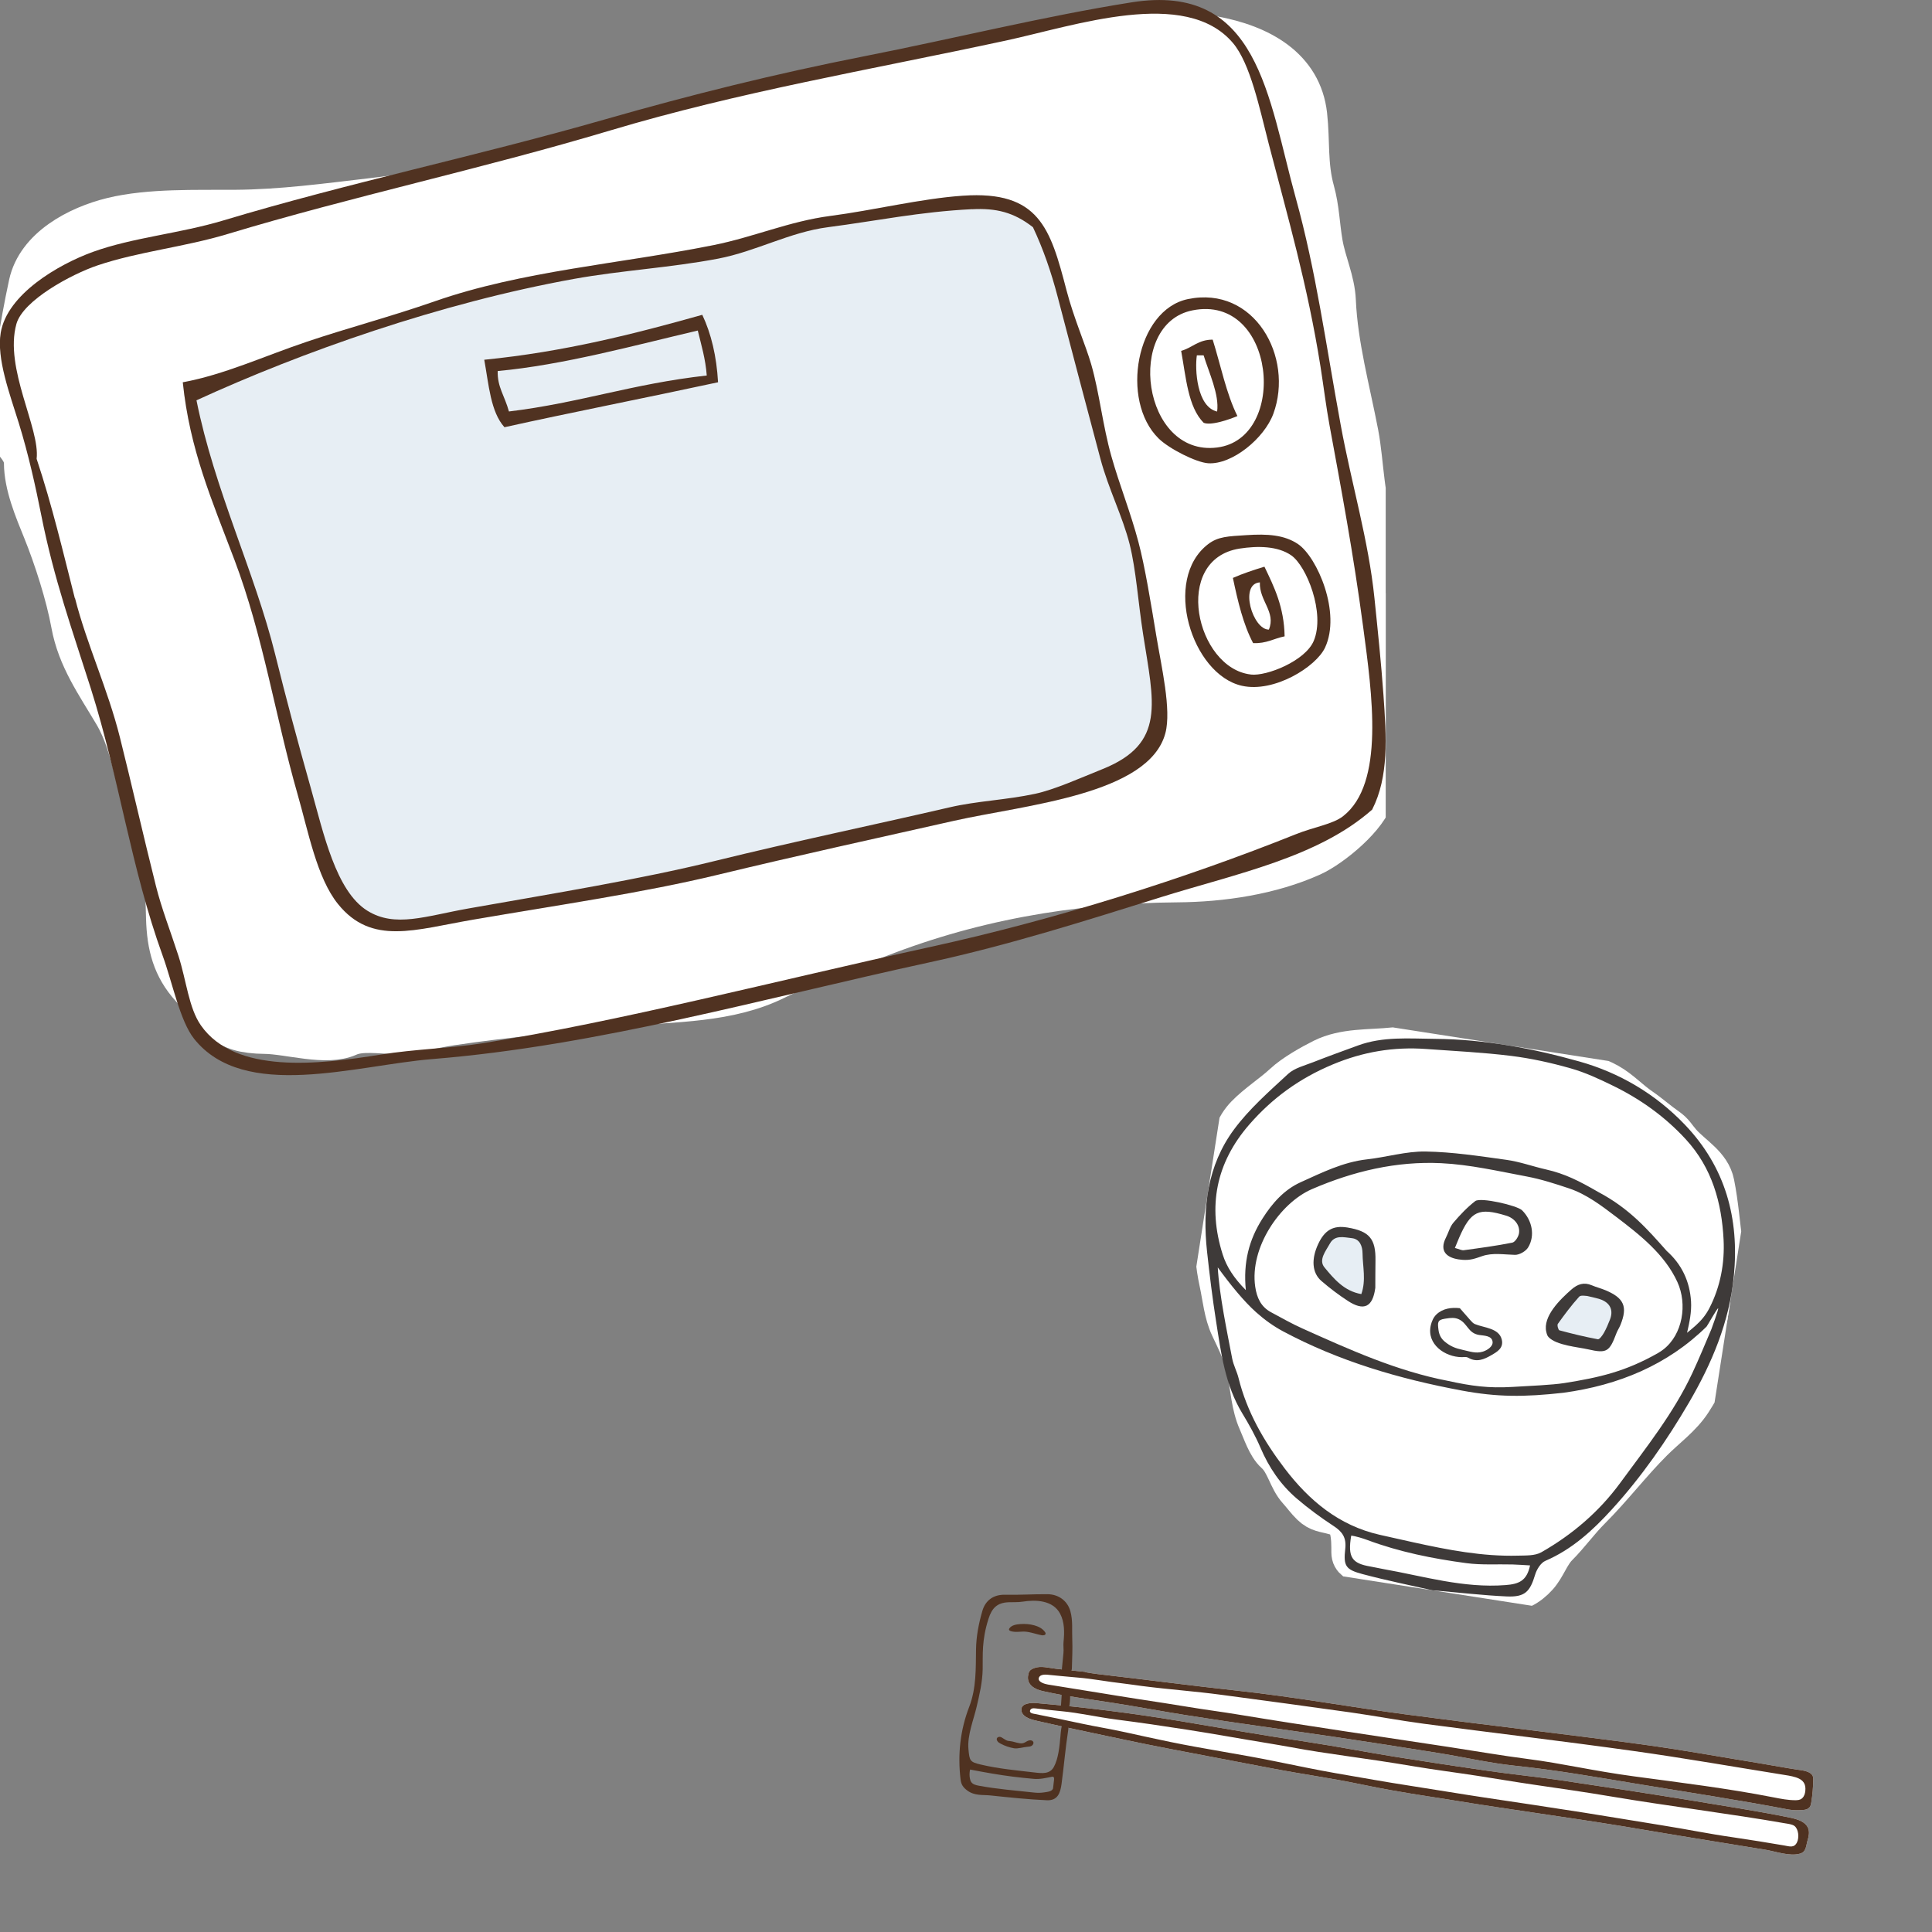 <svg width="145" height="145" viewBox="0 0 145 145" fill="none" xmlns="http://www.w3.org/2000/svg">
<rect x="0" y="0" width="145" height="145" fill="#808080" stroke="none"/>
<g clip-path="url(#clip0_1654_6652)">
<path d="M135.089 139.119C134.328 139.34 133.273 138.955 132.515 138.829C131.578 138.674 130.64 138.521 129.703 138.37C127.924 138.081 126.144 137.797 124.367 137.495C123.634 137.371 122.514 137.179 121.78 137.06C117.429 136.355 113.444 135.83 109.094 135.12C106.843 134.753 105.049 134.518 102.545 133.998C99.52 133.371 98.055 133.222 95.162 132.663C92.634 132.175 90.095 131.703 87.565 131.212C86.548 131.015 85.147 130.733 84.134 130.515C82.822 130.232 81.509 129.957 80.197 129.679C79.391 129.508 78.585 129.318 77.784 129.143C77.358 129.049 76.62 128.836 76.655 128.273C76.684 127.816 77.426 127.789 77.75 127.817C81.484 128.142 84.887 128.561 88.602 129.177C91.931 129.729 94.576 130.207 98.147 130.741C100.367 131.073 102.579 131.512 104.802 131.865C107.145 132.237 109.49 132.595 111.838 132.93C113.605 133.182 115.384 133.356 117.15 133.617C120.529 134.117 123.907 134.63 127.278 135.184C129.208 135.502 132.129 135.967 134.046 136.356C134.603 136.469 135.467 136.605 135.706 137.215C135.819 137.503 135.75 137.83 135.664 138.115C135.541 138.517 135.575 138.975 135.1 139.117C135.096 139.119 135.092 139.119 135.089 139.121L135.089 139.119Z" fill="white"/>
<path d="M135.089 139.119C134.328 139.34 133.273 138.955 132.515 138.829C131.578 138.674 130.64 138.521 129.703 138.37C127.924 138.081 126.144 137.797 124.367 137.495C123.634 137.371 122.514 137.179 121.78 137.06C117.429 136.355 113.444 135.83 109.094 135.12C106.843 134.753 105.049 134.518 102.545 133.998C99.52 133.371 98.055 133.222 95.162 132.663C92.634 132.175 90.095 131.703 87.565 131.212C86.548 131.015 85.147 130.733 84.134 130.515C82.822 130.232 81.509 129.957 80.197 129.679C79.391 129.508 78.585 129.318 77.784 129.143C77.358 129.049 76.62 128.836 76.655 128.273C76.684 127.816 77.426 127.789 77.75 127.817C81.484 128.142 84.887 128.561 88.602 129.177C91.931 129.729 94.576 130.207 98.147 130.741C100.367 131.073 102.579 131.512 104.802 131.865C107.145 132.237 109.49 132.595 111.838 132.93C113.605 133.182 115.384 133.356 117.15 133.617C120.529 134.117 123.907 134.63 127.278 135.184C129.208 135.502 132.129 135.967 134.046 136.356C134.603 136.469 135.467 136.606 135.706 137.215C135.819 137.503 135.75 137.83 135.664 138.115C135.541 138.517 135.575 138.975 135.1 139.117C135.096 139.119 135.092 139.119 135.089 139.121L135.089 139.119ZM77.872 128.236C77.825 128.231 77.777 128.225 77.73 128.22C77.631 128.208 77.527 128.198 77.436 128.236C77.344 128.275 77.274 128.381 77.31 128.474C77.346 128.563 77.454 128.593 77.547 128.612C78.175 128.738 78.804 128.864 79.432 128.991C79.985 129.102 80.645 129.246 81.192 129.363C82.324 129.604 83.347 129.763 84.476 130.013C85.594 130.26 86.712 130.505 87.833 130.737C90.356 131.258 93.161 131.668 95.685 132.186C96.864 132.428 99.043 132.875 100.229 133.078C102.601 133.483 103.678 133.693 106.057 134.061C107.61 134.301 109.829 134.671 111.383 134.903C113.887 135.276 116.391 135.653 118.893 136.044C120.815 136.345 122.734 136.676 124.656 136.98C126.732 137.31 128.101 137.611 130.182 137.91C131.174 138.052 132.916 138.334 133.904 138.505C134.301 138.574 134.648 138.714 134.866 138.275C135.047 137.912 134.983 137.26 134.668 137.035C134.492 136.91 134.206 136.883 133.963 136.841C129.994 136.144 124.918 135.507 120.945 134.833C119.017 134.506 117.081 134.231 115.146 133.948C113.585 133.721 112.467 133.523 110.909 133.282C109.476 133.06 107.592 132.816 106.173 132.576C102.241 131.911 99.699 131.658 96.919 131.135C96.513 131.059 95.522 130.891 95.115 130.824C93.082 130.492 91.168 130.14 89.132 129.823C87.244 129.528 85.642 129.295 83.748 129.05C82.353 128.87 81.032 128.555 79.63 128.424C79.043 128.369 78.456 128.303 77.872 128.236L77.872 128.236Z" fill="#4F3221"/>
<path d="M81.446 125.501C81.781 125.553 82.12 125.613 82.448 125.65C86.135 126.073 89.395 126.511 92.876 126.889C97.11 127.348 101.316 128.114 105.544 128.674C111.405 129.45 117.279 130.122 123.139 130.908C126.189 131.318 129.22 131.876 132.26 132.371C133.135 132.514 134.006 132.683 134.883 132.814C135.238 132.867 135.925 132.919 136.062 133.33C136.086 133.405 136.087 133.486 136.086 133.566C136.081 134.141 136.031 134.716 135.938 135.283C135.921 135.39 135.901 135.499 135.844 135.591C135.756 135.733 135.589 135.813 135.422 135.831C135.048 135.872 134.593 135.877 134.223 135.806C130.661 135.123 126.752 134.524 123.176 133.934C119.555 133.337 116.933 132.864 113.62 132.512C111.739 132.311 109.88 131.877 108.007 131.576C105.462 131.165 102.914 130.766 100.364 130.388C96.567 129.826 92.76 129.322 88.969 128.718C87.213 128.439 85.319 128.083 83.572 127.811C81.426 127.477 80.059 127.321 78.257 126.92C77.634 126.781 77.024 126.425 77.167 125.712C77.186 125.617 77.206 125.52 77.257 125.439C77.339 125.312 77.484 125.242 77.626 125.19C78.144 124.999 78.739 125.191 79.275 125.247C80 125.321 80.724 125.402 81.448 125.477C81.447 125.485 81.447 125.493 81.447 125.502L81.446 125.501Z" fill="white"/>
<path d="M81.446 125.501C81.781 125.553 82.12 125.613 82.448 125.65C86.135 126.073 89.395 126.511 92.876 126.889C97.11 127.348 101.316 128.114 105.544 128.674C111.405 129.45 117.279 130.122 123.139 130.908C126.189 131.318 129.22 131.876 132.26 132.371C133.135 132.514 134.006 132.683 134.883 132.814C135.238 132.867 135.925 132.919 136.062 133.33C136.086 133.405 136.087 133.486 136.086 133.566C136.081 134.141 136.031 134.716 135.938 135.283C135.921 135.39 135.901 135.499 135.844 135.591C135.756 135.733 135.589 135.813 135.422 135.831C135.048 135.873 134.593 135.877 134.223 135.806C130.661 135.123 126.752 134.524 123.176 133.934C119.555 133.337 116.933 132.864 113.62 132.512C111.739 132.312 109.88 131.877 108.007 131.576C105.462 131.165 102.914 130.766 100.364 130.388C96.567 129.826 92.76 129.322 88.969 128.718C87.213 128.439 85.319 128.083 83.572 127.811C81.426 127.477 80.059 127.321 78.257 126.92C77.634 126.781 77.024 126.426 77.167 125.712C77.186 125.617 77.206 125.52 77.257 125.439C77.339 125.312 77.484 125.242 77.626 125.19C78.144 124.999 78.739 125.191 79.275 125.247C80 125.321 80.724 125.402 81.448 125.477C81.447 125.485 81.447 125.493 81.447 125.502L81.446 125.501ZM134.855 135.105C134.949 135.101 135.042 135.086 135.127 135.047C135.318 134.957 135.434 134.753 135.472 134.545C135.643 133.606 135.01 133.409 134.228 133.26C134.186 133.252 134.145 133.246 134.102 133.24C130.261 132.626 126.429 131.95 122.578 131.412C117.347 130.679 112.101 130.064 106.864 129.371C105.024 129.127 103.197 128.779 101.358 128.519C98.141 128.063 94.92 127.636 91.7 127.203C89.61 126.923 87.789 126.806 85.698 126.537C85.363 126.493 84.735 126.399 84.399 126.361C83.016 126.205 82.059 126 80.844 125.9C80.136 125.842 79.296 125.757 78.589 125.689C78.407 125.672 78.079 125.681 77.983 125.884C77.816 126.238 78.447 126.396 78.651 126.428C79.883 126.627 81.115 126.826 82.347 127.024C83.528 127.215 84.213 127.331 85.394 127.514C86.493 127.682 88.094 127.925 89.197 128.109C90.439 128.317 91.689 128.474 92.931 128.68C98.216 129.552 103.518 130.317 108.813 131.126C110.775 131.426 112.734 131.767 114.702 132.02C117.254 132.347 119.523 132.901 122.641 133.32C126.151 133.793 129.64 134.216 133.112 134.896C133.651 135.002 134.195 135.108 134.745 135.109C134.781 135.109 134.818 135.108 134.855 135.106L134.855 135.105Z" fill="#4F3221"/>
<path d="M80.17 129.859C79.96 131.203 79.853 132.538 79.672 133.88C79.579 134.569 79.381 135.147 78.569 135.112C77.157 135.05 75.749 134.9 74.343 134.752C73.759 134.691 73.151 134.79 72.604 134.387C72.284 134.151 72.138 133.938 72.091 133.544C71.87 131.674 72.063 129.856 72.74 128.102C73.28 126.702 73.231 125.256 73.253 123.794C73.266 122.82 73.457 121.824 73.733 120.887C73.953 120.139 74.534 119.669 75.424 119.689C76.486 119.711 77.55 119.641 78.614 119.648C79.447 119.653 80.118 120.142 80.335 120.93C80.529 121.634 80.444 122.317 80.475 123.028C80.505 123.74 80.466 124.461 80.448 125.176C80.445 125.287 80.433 125.414 80.343 125.477C80.302 125.505 80.252 125.516 80.203 125.521C80.066 125.538 79.79 125.574 79.716 125.413C79.688 125.352 79.694 125.282 79.701 125.215L79.814 124.074C79.844 123.783 79.791 123.516 79.821 123.225C79.893 122.525 79.903 121.748 79.563 121.109C79.024 120.096 77.741 120.048 76.741 120.208C76.394 120.263 76.035 120.236 75.681 120.252C74.832 120.291 74.445 120.691 74.189 121.492C73.666 123.138 73.771 124.189 73.751 125.287C73.733 126.241 73.513 127.186 73.295 128.113C73.068 129.08 72.589 130.244 72.683 131.272C72.764 132.147 72.785 132.24 73.617 132.435C74.93 132.745 76.227 132.863 77.658 133.029C78.201 133.093 78.787 133.162 79.089 132.619C79.442 131.986 79.524 131.017 79.588 130.308C79.619 129.955 79.635 129.586 79.802 129.274C79.931 129.217 80.086 129.313 80.144 129.442C80.201 129.571 80.186 129.719 80.17 129.859ZM72.943 132.833C72.897 132.825 72.852 132.816 72.807 132.808C72.757 133.026 72.751 133.255 72.793 133.475C72.812 133.577 72.842 133.679 72.904 133.761C73.032 133.932 73.262 133.983 73.472 134.022C74.84 134.278 76.239 134.383 77.622 134.536C77.865 134.562 78.118 134.561 78.358 134.522C78.561 134.489 79.004 134.463 79.035 134.199C79.06 133.987 79.085 133.774 79.11 133.562C79.119 133.481 79.114 133.377 79.038 133.35C79.009 133.341 78.978 133.346 78.949 133.351C78.458 133.441 78.07 133.55 77.572 133.505C77.055 133.458 76.539 133.408 76.025 133.342C74.989 133.212 73.963 133.028 72.943 132.833Z" fill="#4F3221"/>
<path d="M77.167 122.485C77.122 122.477 77.077 122.471 77.032 122.465C76.644 122.42 76.245 122.539 75.866 122.42C75.802 122.4 75.729 122.36 75.727 122.293C75.726 122.259 75.744 122.228 75.764 122.201C75.937 121.962 76.294 121.91 76.57 121.89C76.923 121.864 77.286 121.889 77.629 121.985C77.934 122.07 78.246 122.222 78.431 122.49C78.454 122.524 78.475 122.561 78.475 122.601C78.474 122.722 78.304 122.75 78.186 122.729C77.843 122.665 77.512 122.544 77.167 122.485L77.167 122.485Z" fill="#4F3221"/>
<path d="M75.831 130.678C76.115 130.707 76.458 130.876 76.738 130.837C76.89 130.816 77.014 130.707 77.155 130.646C77.296 130.586 77.501 130.602 77.554 130.747C77.591 130.85 77.523 130.969 77.428 131.025C77.333 131.082 77.219 131.092 77.109 131.099C76.832 131.12 76.372 131.261 76.104 131.211C75.752 131.149 75.409 131.032 75.093 130.862C75 130.812 74.906 130.754 74.851 130.665C74.73 130.465 74.876 130.34 75.054 130.354C75.204 130.367 75.453 130.626 75.667 130.658C75.722 130.666 75.776 130.673 75.831 130.678L75.831 130.678Z" fill="#4F3221"/>
<path d="M79.611 128.259C79.72 128.365 79.886 128.375 80.023 128.326C80.09 128.303 80.161 128.269 80.196 128.207C80.243 128.125 80.259 128.027 80.272 127.935C80.294 127.78 80.308 127.624 80.312 127.467C80.315 127.391 80.314 127.314 80.312 127.237C80.311 127.171 80.32 127.103 80.281 127.047C80.185 126.908 79.869 126.715 79.728 126.905C79.714 126.925 79.706 126.949 79.7 126.973C79.68 127.058 79.686 127.161 79.68 127.249C79.672 127.362 79.665 127.476 79.657 127.59C79.649 127.703 79.641 127.817 79.633 127.931C79.629 127.985 79.626 128.041 79.622 128.095C79.62 128.119 79.596 128.246 79.611 128.26L79.611 128.259Z" fill="#4F3221"/>
</g>
<g clip-path="url(#clip1_1654_6652)">
<path d="M98.409 112.982C98.956 113.51 99.416 113.492 100.08 113.677C101.456 113.677 101.42 115.526 101.42 116.506C101.42 117.117 101.908 117.159 102.314 117.565C102.952 118.203 103.014 118.395 103.919 118.599C105.058 118.857 106.435 119.123 107.608 119.187C109.311 119.279 111.049 119.328 112.754 119.476C113.872 119.573 114.74 119.046 115.418 118.293C116.019 117.625 116.297 116.67 116.916 116.051C117.779 115.187 118.5 114.169 119.373 113.296C121.031 111.638 122.404 109.818 124.055 108.167C125.029 107.193 126.207 106.354 126.959 105.197C127.729 104.012 128.387 102.67 128.903 101.35C129.41 100.053 129.863 98.699 129.863 97.288C129.863 95.973 129.478 94.762 129.3 93.457C129.087 91.893 128.979 90.353 128.671 88.816C128.394 87.428 127.015 86.721 126.173 85.764C125.771 85.307 125.642 84.992 125.131 84.638C124.472 84.183 123.841 83.614 123.162 83.149C122.281 82.548 121.642 81.814 120.705 81.288C120.198 81.004 119.747 80.85 119.219 80.669L119.191 80.659C117.422 80.054 115.657 79.224 113.78 79.096C112.51 79.009 111.253 78.84 109.991 78.682C108.093 78.445 106.461 78.407 104.58 78.608C102.818 78.795 100.887 78.642 99.253 79.46C98.372 79.9 97.086 80.627 96.357 81.305C95.446 82.151 94.382 82.803 93.495 83.712C92.701 84.524 92.343 85.674 91.972 86.732C91.37 88.452 91.145 90.59 91.145 92.415C91.145 93.77 91.22 94.932 91.509 96.254C91.751 97.359 91.848 98.579 92.336 99.613C92.814 100.625 93.396 101.785 93.602 102.897C93.827 104.112 93.912 105.54 94.421 106.678C94.752 107.418 95.102 108.542 95.704 109.077C96.507 109.791 96.679 111.028 97.399 111.824C97.738 112.198 98.045 112.631 98.409 112.982Z" fill="white" stroke="white" stroke-width="3" stroke-linecap="round"/>
<path d="M107.507 119.354C105.943 118.997 104.078 118.624 102.244 118.134C100.991 117.799 100.817 117.527 100.964 116.242C101.058 115.414 100.756 114.965 100.101 114.537C99.134 113.903 98.193 113.214 97.316 112.462C96.106 111.424 95.23 110.129 94.6 108.651C94.219 107.759 93.739 106.902 93.234 106.071C91.943 103.943 91.641 101.539 91.268 99.16C90.995 97.424 90.781 95.678 90.591 93.931C90.234 90.654 90.615 87.474 92.611 84.773C93.754 83.226 95.246 81.921 96.67 80.603C97.153 80.156 97.9 79.977 98.546 79.723C99.664 79.283 100.796 78.876 101.925 78.463C103.806 77.775 105.745 77.952 107.699 77.968C111.404 77.997 115.011 78.677 118.53 79.665C121.532 80.508 124.236 82.094 126.438 84.394C129.498 87.59 130.548 91.435 130.128 95.771C129.794 99.22 128.473 102.334 126.761 105.264C125.102 108.104 123.218 110.816 120.994 113.261C119.554 114.845 117.997 116.277 115.984 117.144C115.637 117.293 115.334 117.783 115.216 118.177C114.829 119.47 114.445 119.877 113.074 119.815C111.316 119.736 109.564 119.53 107.507 119.353L107.507 119.354ZM128.955 98.184C128.866 98.194 128.135 99.509 128.085 99.559C125.157 102.44 121.478 103.964 117.339 104.529C114.394 104.859 112.373 104.86 109.698 104.361C105.006 103.484 100.505 102.166 96.295 99.918C95.57 99.531 94.882 99.033 94.27 98.483C93.348 97.656 92.392 96.486 91.395 95.121C91.512 97.204 92.096 99.959 92.479 101.967C92.574 102.463 92.832 102.927 92.954 103.421C93.579 105.949 94.85 108.149 96.405 110.195C98.245 112.615 100.484 114.492 103.54 115.187C104.387 115.38 105.236 115.57 106.084 115.756C108.67 116.323 111.266 116.827 113.93 116.754C114.521 116.737 115.202 116.772 115.68 116.5C118.001 115.178 120.021 113.451 121.596 111.3C123.537 108.649 125.605 106.068 127.009 103.062C127.518 101.973 127.975 100.859 128.445 99.752C128.468 99.7 128.99 98.261 128.954 98.184L128.955 98.184ZM108.707 103.644C110.433 104.023 111.723 104.199 113.514 104.091C114.769 104.016 116.488 103.946 117.399 103.802C120.046 103.383 122.001 102.933 124.42 101.558C124.562 101.477 124.7 101.386 124.829 101.286C126.302 100.154 126.648 97.874 125.895 96.226C124.938 94.128 123.053 92.663 121.265 91.302C120.199 90.49 119.058 89.627 117.775 89.196C116.727 88.845 115.665 88.5 114.582 88.297C112.453 87.897 110.315 87.403 108.164 87.299C104.803 87.138 101.578 87.902 98.464 89.246C96.072 90.279 93.775 93.639 94.207 96.575C94.329 97.404 94.638 98.082 95.399 98.488C96.173 98.903 96.939 99.341 97.739 99.7C101.292 101.295 104.841 102.906 108.707 103.644L108.707 103.644ZM127.236 99.508C127.654 99.133 128.003 98.741 128.297 98.17C129.122 96.564 129.447 94.791 129.358 93.038C129.217 90.272 128.497 87.658 126.531 85.516C124.968 83.814 123.137 82.504 121.083 81.498C120.05 80.992 118.991 80.496 117.89 80.184C116.424 79.767 114.919 79.433 113.408 79.246C111.297 78.985 109.165 78.883 107.042 78.729C104.605 78.551 102.306 78.933 100.009 79.895C97.534 80.931 95.49 82.41 93.757 84.404C91.26 87.279 90.625 90.543 91.762 94.142C92.062 95.09 92.621 95.937 93.502 96.825C93.299 94.742 93.737 93.058 94.742 91.47C95.488 90.292 96.378 89.287 97.624 88.725C99.221 88.005 100.805 87.21 102.598 87.011C104.068 86.847 105.531 86.4 106.991 86.423C109.022 86.457 111.054 86.769 113.073 87.05C114.074 87.19 115.043 87.546 116.035 87.77C117.449 88.089 118.518 88.632 119.951 89.461C122.322 90.714 123.681 92.303 125.093 93.889C126.211 94.885 126.819 96.16 126.915 97.669C126.965 98.462 126.796 99.259 126.617 100.029C126.838 99.849 127.044 99.68 127.235 99.509L127.236 99.508ZM114.833 117.487C114.338 117.46 113.93 117.427 113.521 117.416C112.365 117.385 111.195 117.469 110.055 117.317C107.528 116.98 105.03 116.478 102.626 115.582C102.309 115.464 101.749 115.287 101.411 115.252C101.133 116.89 101.473 117.337 102.856 117.571C103.175 117.625 103.49 117.703 103.809 117.759C106.852 118.298 109.834 119.209 112.998 118.963C113.986 118.886 114.591 118.654 114.833 117.486L114.833 117.487Z" fill="#3E3A39"/>
<path d="M109.463 94.519C108.567 94.379 108.005 93.891 108.524 92.877C108.713 92.508 108.817 92.073 109.077 91.768C109.576 91.182 110.114 90.611 110.721 90.143C111.115 89.84 113.864 90.47 114.235 90.836C114.989 91.581 115.227 92.736 114.689 93.621C114.513 93.911 114.033 94.187 113.699 94.179C112.885 94.161 112.022 94.002 111.235 94.276C110.698 94.463 110.35 94.596 109.751 94.552C109.652 94.544 109.555 94.533 109.462 94.519L109.463 94.519Z" fill="white"/>
<path d="M109.463 94.519C108.567 94.379 108.005 93.891 108.524 92.877C108.713 92.508 108.817 92.073 109.077 91.768C109.576 91.182 110.114 90.611 110.721 90.143C111.115 89.84 113.864 90.47 114.235 90.836C114.989 91.581 115.227 92.736 114.689 93.621C114.513 93.911 114.033 94.187 113.699 94.179C112.885 94.161 112.022 94.002 111.235 94.276C110.698 94.463 110.35 94.596 109.751 94.552C109.652 94.544 109.555 94.533 109.462 94.519L109.463 94.519ZM109.192 93.661C109.515 93.748 109.695 93.852 109.857 93.831C111.074 93.665 112.294 93.504 113.498 93.263C113.71 93.221 113.955 92.834 114.001 92.573C114.106 91.971 113.672 91.43 113.048 91.239C110.975 90.606 110.387 90.881 109.509 92.896C109.419 93.103 109.336 93.313 109.193 93.661L109.192 93.661Z" fill="#3E3A39"/>
<path d="M116.114 100.172C116.089 100.107 116.072 100.039 116.056 99.972C115.77 98.794 117.108 97.509 117.941 96.778C118.397 96.378 118.877 96.212 119.465 96.464C119.804 96.608 120.167 96.697 120.507 96.841C121.894 97.427 122.169 98.076 121.616 99.441C121.53 99.654 121.394 99.847 121.314 100.062C120.792 101.451 120.59 101.591 119.205 101.273C118.426 101.094 116.807 100.977 116.218 100.347C116.171 100.297 116.139 100.236 116.114 100.172Z" fill="#E7EEF4"/>
<path d="M116.114 100.172C116.089 100.107 116.072 100.039 116.056 99.972C115.77 98.794 117.108 97.509 117.941 96.778C118.397 96.378 118.877 96.212 119.465 96.464C119.804 96.608 120.167 96.697 120.507 96.841C121.894 97.427 122.169 98.076 121.616 99.441C121.53 99.654 121.394 99.847 121.314 100.062C120.792 101.451 120.59 101.591 119.205 101.273C118.426 101.094 116.807 100.977 116.218 100.347C116.171 100.297 116.138 100.236 116.113 100.172L116.114 100.172ZM119.124 97.265C119.036 97.27 118.648 97.178 118.52 97.319C117.94 97.96 117.422 98.658 116.917 99.361C116.85 99.453 116.953 99.82 117.036 99.843C117.99 100.099 118.952 100.334 119.923 100.514C120.042 100.536 120.263 100.23 120.373 100.039C120.554 99.719 120.698 99.376 120.832 99.033C121.086 98.38 120.884 97.852 120.242 97.567C119.95 97.437 119.62 97.395 119.124 97.266L119.124 97.265Z" fill="#3E3A39"/>
<path d="M103.218 96.654C103.027 98.102 102.373 98.422 101.159 97.634C100.467 97.185 99.804 96.68 99.179 96.143C98.462 95.525 98.403 94.493 98.941 93.351C99.429 92.313 100.07 91.954 101.121 92.127C102.776 92.4 103.258 92.973 103.231 94.616C103.219 95.305 103.222 95.996 103.218 96.654Z" fill="#E7EEF4"/>
<path d="M103.218 96.654C103.027 98.102 102.373 98.422 101.159 97.634C100.467 97.185 99.804 96.681 99.179 96.143C98.462 95.525 98.403 94.493 98.941 93.351C99.429 92.313 100.07 91.954 101.121 92.127C102.776 92.4 103.258 92.974 103.231 94.616C103.219 95.305 103.222 95.996 103.218 96.654ZM102.17 97.124C102.54 96.082 102.272 95.066 102.261 94.066C102.255 93.538 102.064 92.987 101.45 92.925C100.885 92.868 100.183 92.658 99.815 93.326C99.511 93.877 98.938 94.556 99.403 95.12C100.115 95.982 100.883 96.902 102.17 97.124Z" fill="#3E3A39"/>
<path d="M107.34 99.736C107.348 99.643 107.364 99.547 107.387 99.45C107.46 99.152 107.588 98.858 107.811 98.647C108.29 98.196 108.931 98.113 109.563 98.182C109.828 98.484 110.093 98.787 110.358 99.089C110.456 99.201 110.56 99.318 110.698 99.376C111.367 99.657 112.511 99.667 112.713 100.548C112.859 101.184 112.356 101.462 111.919 101.714C111.392 102.019 110.833 102.265 110.215 101.911C110.138 101.867 110.034 101.838 109.947 101.847C108.704 101.963 107.225 101.086 107.34 99.736Z" fill="white"/>
<path d="M107.34 99.736C107.348 99.643 107.364 99.547 107.387 99.45C107.46 99.152 107.588 98.858 107.811 98.647C108.29 98.196 108.931 98.113 109.563 98.182C109.828 98.484 110.093 98.787 110.358 99.089C110.456 99.201 110.56 99.318 110.698 99.376C111.367 99.657 112.511 99.667 112.713 100.547C112.859 101.184 112.356 101.462 111.919 101.714C111.392 102.019 110.833 102.265 110.215 101.911C110.138 101.867 110.034 101.838 109.947 101.847C108.704 101.963 107.224 101.086 107.34 99.736L107.34 99.736ZM108.548 98.956C108.505 98.963 108.463 98.97 108.42 98.977C107.88 99.063 107.893 99.258 107.958 99.788C108.003 100.154 108.137 100.446 108.426 100.687C108.858 101.048 109.235 101.193 109.771 101.308C110.275 101.416 110.75 101.607 111.279 101.446C111.6 101.349 112.064 101.066 112.021 100.701C111.965 100.23 111.376 100.251 111.003 100.19C110.168 100.052 110.147 99.313 109.473 99.008C109.171 98.872 108.859 98.907 108.548 98.957L108.548 98.956Z" fill="#3E3A39"/>
</g>
<g clip-path="url(#clip2_1654_6652)">
<path d="M2.151 21.314C1.454 24.538 0.877 28.225 0.734 31.5C-0.097 32.747 1.796 33.339 1.796 34.743C1.796 36.434 2.591 38.291 3.217 39.838C4.041 41.872 4.942 44.69 5.331 46.829C5.801 49.418 7.208 51.371 8.53 53.603C10.034 56.14 10.187 59.49 11.393 62.114C12.379 64.26 12.396 66.604 12.46 68.908C12.518 71.003 12.948 72.648 14.316 74.141C16.399 76.413 16.677 77.562 19.885 77.597C21.67 77.616 24.495 78.533 26.165 77.775C27.093 77.353 28.547 77.597 29.542 77.597C31.044 77.597 32.393 77.186 33.867 76.965C38.108 76.329 42.425 75.96 46.703 75.543C50.608 75.162 54.698 75.297 58.276 73.509C60.524 72.385 62.914 71.596 65.247 70.645C72.654 67.628 80.38 66.281 88.372 66.222C91.711 66.197 95.37 65.659 98.463 64.267C99.947 63.599 102.755 61.306 103.124 59.646C103.625 57.392 104.498 54.943 104.526 52.596C104.568 49.08 104.349 45.63 103.538 42.208C103.348 41.402 103.631 40.529 103.282 39.759C102.347 37.702 102.387 34.769 101.959 32.531C101.334 29.269 100.405 25.912 100.26 22.578C100.193 21.042 99.524 19.715 99.273 18.234C99.047 16.907 99.026 15.638 98.661 14.324C98.116 12.364 98.328 10.618 98.108 8.636C97.316 1.514 85.799 1.722 80.788 3.225C75.133 4.922 69.039 5.165 63.311 6.681C56.36 8.521 49.31 9.829 42.398 11.835C37.521 13.251 33.014 14.266 27.962 14.857C24.474 15.264 21.148 15.72 17.634 15.745C14.756 15.767 11.225 15.634 8.411 16.318C5.779 16.959 2.741 18.588 2.151 21.314Z" fill="white" stroke="white" stroke-width="3" stroke-linecap="round"/>
<path fill-rule="evenodd" clip-rule="evenodd" d="M102.992 60.754C98.925 64.352 92.847 65.552 87.129 67.335C81.519 69.085 75.776 70.921 69.749 72.228C57.296 74.927 44.937 78.474 32.458 79.484C26.706 79.948 18.327 82.678 14.57 77.966C13.508 76.634 12.937 73.732 12.206 71.72C9.829 65.165 8.96 58.437 6.807 51.641C5.444 47.342 4.056 43.503 3.093 38.646C2.676 36.544 2.134 34.08 1.403 31.729C0.728 29.554 -0.265 26.914 0.053 24.98C0.531 22.082 4.387 19.843 6.97 18.906C9.966 17.822 13.483 17.53 16.758 16.546C26.207 13.704 35.664 11.752 45.444 8.95C51.802 7.127 58.19 5.537 64.849 4.225C71.602 2.897 78.343 1.221 84.928 0.176C94.476 -1.342 95.163 7.342 97.248 14.856C98.775 20.363 99.501 25.805 100.623 31.901C101.435 36.324 102.712 40.55 103.155 44.892C103.404 47.312 103.658 49.732 103.83 52.148C104.053 55.316 104.247 58.274 102.987 60.754H102.992ZM5.629 44.892C6.523 48.395 8.088 51.697 9.003 55.355C9.872 58.82 10.74 62.658 11.703 66.493C12.133 68.213 12.791 69.872 13.388 71.725C13.99 73.582 14.162 75.649 15.078 76.956C17.657 80.644 23.933 79.897 28.576 79.148C31.116 78.736 33.82 78.676 36.167 78.306C46.446 76.677 58.13 73.633 69.917 71.05C79.245 69.004 88.917 65.951 97.253 62.611C98.615 62.065 100.03 61.859 100.795 61.261C103.95 58.803 102.974 52.071 102.312 47.088C101.564 41.474 100.666 36.72 99.78 31.901C99.522 30.499 99.346 29.042 99.106 27.512C98.125 21.343 96.638 16.253 95.224 10.807C94.536 8.15 93.844 4.763 92.524 3.215C88.969 -0.959 80.703 1.921 75.48 3.048C65.076 5.287 55.512 6.886 45.779 9.797C36.124 12.685 26.336 14.766 17.094 17.56C13.822 18.549 10.409 18.876 7.305 19.924C5.371 20.578 1.726 22.538 1.231 24.314C0.303 27.645 3.02 32.142 2.749 34.437C3.922 37.962 4.73 41.423 5.616 44.9L5.629 44.892Z" fill="#503221"/>
<path fill-rule="evenodd" clip-rule="evenodd" d="M13.727 28.69C16.831 28.118 19.81 26.734 23.008 25.655C26.095 24.614 29.349 23.759 32.625 22.616C39.197 20.324 46.428 19.821 53.547 18.398C56.573 17.792 59.247 16.606 62.321 16.206C65.562 15.785 69.143 14.899 72.276 14.688C77.981 14.297 78.828 17.122 80.04 21.777C80.59 23.892 81.476 25.887 81.897 27.344C82.52 29.511 82.753 31.922 83.415 34.261C84.012 36.376 84.855 38.465 85.439 40.675C85.921 42.484 86.368 45.218 86.789 47.763C87.163 50.02 87.928 53.266 87.464 55.02C86.243 59.649 76.868 60.414 71.602 61.601C65.592 62.955 59.862 64.206 53.882 65.65C48.281 67.004 41.966 67.912 35.488 69.025C31.142 69.769 27.892 70.985 25.364 67.843C23.782 65.878 23.142 62.418 22.325 59.576C20.67 53.803 19.759 47.737 17.601 42.029C15.89 37.511 14.243 33.741 13.719 28.698L13.727 28.69Z" fill="#E7EEF4"/>
<path fill-rule="evenodd" clip-rule="evenodd" d="M13.727 28.69C16.831 28.118 19.81 26.734 23.008 25.655C26.095 24.614 29.349 23.759 32.625 22.616C39.197 20.324 46.428 19.821 53.547 18.398C56.573 17.792 59.247 16.606 62.321 16.206C65.562 15.785 69.143 14.899 72.276 14.688C77.981 14.297 78.828 17.122 80.04 21.777C80.59 23.892 81.476 25.887 81.897 27.344C82.52 29.511 82.753 31.922 83.415 34.261C84.012 36.376 84.855 38.465 85.439 40.675C85.921 42.484 86.368 45.218 86.789 47.763C87.163 50.02 87.928 53.266 87.464 55.02C86.243 59.649 76.868 60.414 71.602 61.601C65.592 62.955 59.862 64.206 53.882 65.65C48.281 67.004 41.966 67.912 35.488 69.025C31.142 69.769 27.892 70.985 25.364 67.843C23.782 65.878 23.142 62.418 22.325 59.576C20.67 53.803 19.759 47.737 17.601 42.029C15.89 37.511 14.243 33.741 13.719 28.698L13.727 28.69ZM72.956 15.699C69.005 15.896 65.841 16.571 62.157 17.049C59.26 17.423 56.749 18.867 53.891 19.413C50.293 20.096 46.617 20.294 43.092 20.93C33.012 22.749 22.643 26.42 14.746 30.044C16.1 36.78 19.122 42.944 20.653 49.113C21.482 52.458 22.273 55.402 23.352 59.237C24.276 62.521 25.209 66.88 27.569 68.35C29.654 69.648 31.945 68.75 35.161 68.182C41.639 67.039 48.057 65.99 53.555 64.64C59.918 63.08 65.149 62.009 71.275 60.591C73.351 60.109 75.505 60.045 77.689 59.576C79.142 59.267 81.145 58.364 82.753 57.719C87.528 55.798 86.591 52.733 85.792 47.596C85.414 45.167 85.267 42.785 84.782 40.846C84.257 38.757 83.191 36.698 82.589 34.433C81.493 30.327 80.41 26.213 79.382 22.285C78.897 20.419 78.286 18.665 77.525 17.053C76.081 15.922 74.753 15.613 72.969 15.703L72.956 15.699Z" fill="#503221"/>
<path fill-rule="evenodd" clip-rule="evenodd" d="M89.153 22.448C94.144 21.412 97.127 26.798 95.567 31.054C94.887 32.898 92.476 34.884 90.674 34.768C89.776 34.708 87.751 33.685 86.96 32.911C84.05 30.061 85.271 23.256 89.153 22.448ZM91.345 33.586C96.736 32.911 95.747 22.031 89.488 23.295C84.424 24.314 85.727 34.291 91.345 33.586Z" fill="#503221"/>
<path fill-rule="evenodd" clip-rule="evenodd" d="M52.709 23.63C53.376 25.044 53.779 26.721 53.891 28.69C48.664 29.82 42.599 31.011 37.861 32.064C36.817 30.912 36.683 28.853 36.344 27C42.332 26.407 47.572 25.07 52.713 23.626L52.709 23.63ZM37.354 27.847C37.315 29.038 37.87 29.687 38.197 30.882C43.527 30.237 47.465 28.801 53.044 28.182C52.95 26.927 52.632 25.895 52.37 24.808C47.576 25.93 42.259 27.396 37.35 27.847H37.354Z" fill="#503221"/>
<path fill-rule="evenodd" clip-rule="evenodd" d="M91.013 25.487C91.619 27.413 92.027 29.532 92.87 31.226C92.234 31.492 90.905 31.957 90.338 31.733C89.16 30.547 89.014 28.333 88.648 26.334C89.482 26.098 89.938 25.487 91.013 25.491V25.487ZM91.348 30.886C91.524 29.618 90.72 27.933 90.334 26.669H89.826C89.671 27.688 89.809 30.529 91.344 30.886H91.348Z" fill="#503221"/>
<path fill-rule="evenodd" clip-rule="evenodd" d="M93.542 40.163C95.128 40.056 96.396 40.142 97.424 40.838C98.859 41.818 100.669 45.992 99.448 48.602C98.778 50.042 95.631 52.015 93.206 51.469C89.441 50.626 87.214 43.486 90.674 40.838C91.427 40.262 92.179 40.253 93.542 40.163ZM93.877 50.626C95.064 50.764 97.974 49.603 98.601 48.094C99.47 46.014 98.064 42.484 96.912 41.681C95.889 40.971 94.384 40.963 93.03 41.173C87.928 41.981 89.767 50.153 93.873 50.622L93.877 50.626Z" fill="#503221"/>
<path fill-rule="evenodd" clip-rule="evenodd" d="M94.896 42.527C95.626 44.045 96.374 45.549 96.413 47.759C95.614 47.914 95.055 48.313 94.049 48.266C93.309 46.869 92.901 45.137 92.531 43.374C93.275 43.047 94.075 42.781 94.896 42.532V42.527ZM95.231 47.252C95.781 45.932 94.496 45.089 94.556 43.709C92.987 43.813 94.019 47.269 95.231 47.252Z" fill="#503221"/>
</g>
<defs>
<clipPath id="clip0_1654_6652">
<rect width="64" height="15.689" fill="white" transform="translate(73.922 118.894) rotate(8.855)"/>
</clipPath>
<clipPath id="clip1_1654_6652">
<rect width="40" height="41.285" fill="white" transform="translate(92.867 75.29) rotate(8.855)"/>
</clipPath>
<clipPath id="clip2_1654_6652">
<rect width="104" height="80.688" fill="white" transform="translate(0 -0)"/>
</clipPath>
</defs>
</svg>
